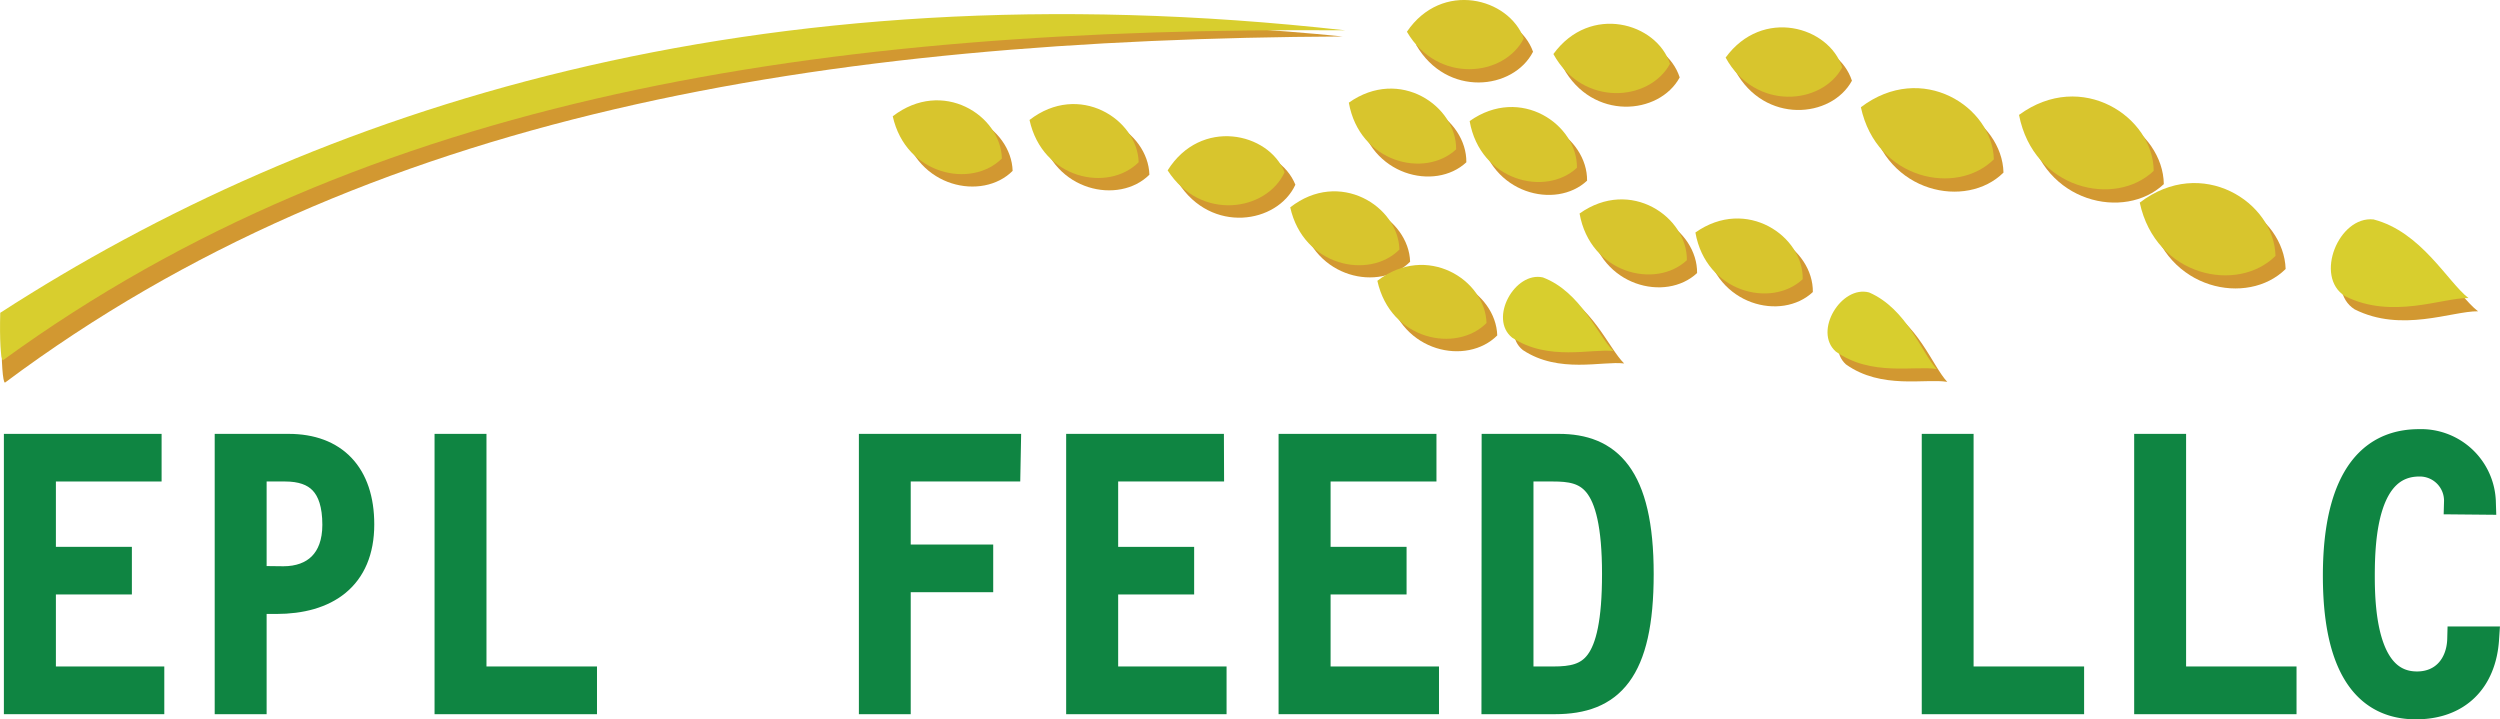 <svg id="Layer_1" data-name="Layer 1" xmlns="http://www.w3.org/2000/svg" viewBox="0 0 296.11 85.17"><defs><style>.cls-1{fill:#0f8542;stroke:#0f8542;stroke-miterlimit:10;stroke-width:3px;}.cls-2{fill:#d29831;}.cls-3{fill:#d8c52d;}.cls-4{fill:#d8ce2e;}</style></defs><title>EPL-Feed</title><path class="cls-1" d="M19,55.53H6.48V66.27h9v2.64h-9V80.44H19.32v2.65h-16V52.89H19Z" transform="translate(-1.36)"/><path class="cls-1" d="M28.29,52.89h7.26c5.45,0,8.64,3.27,8.64,9.22,0,6.38-4.2,9.11-10.11,9.11H31.44V83.09H28.29Zm6.63,15.68c3.65,0,6.12-2.18,6.12-6.41,0-4.74-2.18-6.63-5.91-6.63H31.44v13Z" transform="translate(-1.36)"/><path class="cls-1" d="M57.48,80.44H70.57v2.65H54.33V52.89h3.15Z" transform="translate(-1.36)"/><path class="cls-1" d="M120.73,55.53h-13V66h9.77v2.64h-9.77V83.09h-3.14V52.89h16.19Z" transform="translate(-1.36)"/><path class="cls-1" d="M144.84,55.53H132.3V66.27h9v2.64h-9V80.44h12.84v2.65h-16V52.89h15.69Z" transform="translate(-1.36)"/><path class="cls-1" d="M170,55.53H157.46V66.27h9v2.64h-9V80.44H170.3v2.65h-16V52.89H170Z" transform="translate(-1.36)"/><path class="cls-1" d="M178.35,52.89H186c5.83,0,9.73,3.31,9.73,15.1,0,11.62-3.6,15.1-10.19,15.1h-7.21Zm3.14,27.55h3.86c4.36,0,7.26-1.21,7.26-12.45,0-11.58-3.31-12.46-7.34-12.46h-3.78Z" transform="translate(-1.36)"/><path class="cls-1" d="M233.62,80.44h13.09v2.65H230.48V52.89h3.14Z" transform="translate(-1.36)"/><path class="cls-1" d="M258.79,80.44h13.08v2.65H255.64V52.89h3.15Z" transform="translate(-1.36)"/><path class="cls-1" d="M292.34,59.43a4.37,4.37,0,0,0-4.41-4.49c-6.37,0-6.79,8.64-6.79,13.3,0,4.4.46,12.79,6.5,12.79,3.15,0,5-2.35,5.08-5.33h3.14c-.33,4.91-3.31,8-8.35,8-8.3,0-9.52-9.1-9.52-15.52,0-6.62,1.39-15.85,9.9-15.85a7.36,7.36,0,0,1,7.59,7.13Z" transform="translate(-1.36)"/><path class="cls-2" d="M169.1,5.33c3.63,6.24,11.52,5.33,13.84.8h0C181.24,1.32,173.29-.76,169.1,5.33Z" transform="translate(-1.36)"/><path class="cls-3" d="M168,3.76c3.64,6.23,11.53,5.33,13.84.8h0C180.09-.25,172.14-2.34,168,3.76Z" transform="translate(-1.36)"/><path class="cls-2" d="M160.41,4.32c-61.62.32-115.62,9-158.46,41-.26,0-.44-2.51-.4-5.62C38.39,15.3,90-2.67,160.41,4.32" transform="translate(-1.36)"/><path class="cls-4" d="M160.67,3.59C99.05,3.15,45,11.17,1.71,42.67c-.26,0-.41-2.52-.32-5.62,37.14-24,89-41.32,159.28-33.46" transform="translate(-1.36)"/><path class="cls-2" d="M256,25.55c1.89,8.79,11.58,10.78,16.08,6.31h0C271.88,25.5,263.28,20,256,25.55Z" transform="translate(-1.36)"/><path class="cls-2" d="M241.65,15.18c1.71,8.83,11.36,11,16,6.63h0C257.58,15.46,249.09,9.74,241.65,15.18Z" transform="translate(-1.36)"/><path class="cls-2" d="M222.92,14.27c1.85,8.6,11.34,10.55,15.74,6.17h0C238.52,14.22,230.09,8.79,222.92,14.27Z" transform="translate(-1.36)"/><path class="cls-2" d="M206.9,8.39c3.46,6.33,11.38,5.64,13.81,1.17h0C219.14,4.71,211.25,2.41,206.9,8.39Z" transform="translate(-1.36)"/><path class="cls-2" d="M186.5,8c3.46,6.33,11.38,5.64,13.81,1.17h0C198.74,4.28,190.85,2,186.5,8Z" transform="translate(-1.36)"/><path class="cls-2" d="M162.33,13.69c1.25,7.1,9,9,12.71,5.53h0C175.11,14.12,168.37,9.42,162.33,13.69Z" transform="translate(-1.36)"/><path class="cls-2" d="M176.63,15.87c1.26,7.1,9,9,12.71,5.53h0C189.41,16.3,182.68,11.59,176.63,15.87Z" transform="translate(-1.36)"/><path class="cls-2" d="M189.66,26.82c1.25,7.1,9,9,12.71,5.52h0C202.44,27.24,195.7,22.54,189.66,26.82Z" transform="translate(-1.36)"/><path class="cls-2" d="M203.38,29.07c1.25,7.1,9,9,12.7,5.52h0C216.16,29.49,209.42,24.79,203.38,29.07Z" transform="translate(-1.36)"/><path class="cls-2" d="M108.37,15.24c1.56,7,9.35,8.59,12.93,5h0C121.16,15.12,114.22,10.71,108.37,15.24Z" transform="translate(-1.36)"/><path class="cls-2" d="M124.56,15.69c1.56,7,9.35,8.59,12.94,5h0C137.35,15.57,130.42,11.15,124.56,15.69Z" transform="translate(-1.36)"/><path class="cls-2" d="M140.93,21.65c3.89,6.08,11.73,4.85,13.86.23h0C152.89,17.14,144.86,15.39,140.93,21.65Z" transform="translate(-1.36)"/><path class="cls-2" d="M155.45,26c1.56,7,9.35,8.59,12.93,5h0C168.24,25.92,161.3,21.5,155.45,26Z" transform="translate(-1.36)"/><path class="cls-2" d="M294.87,36.87C292.4,35,289.3,29,283.63,27.56c-4.11-.43-7,6.77-3.38,9.08C285.81,39.44,291.76,36.84,294.87,36.87Z" transform="translate(-1.36)"/><path class="cls-2" d="M232,45.23c-1.77-1.89-3.53-7.13-8-9.07-3.31-.89-6.64,4.61-4,7C224.21,46.16,229.42,44.8,232,45.23Z" transform="translate(-1.36)"/><path class="cls-2" d="M193.73,43.05c-1.85-1.82-3.84-7-8.35-8.72-3.34-.75-6.44,4.89-3.65,7.13C186,44.3,191.17,42.73,193.73,43.05Z" transform="translate(-1.36)"/><path class="cls-3" d="M254.8,24c1.89,8.79,11.59,10.78,16.08,6.31h0C270.74,23.93,262.13,18.39,254.8,24Z" transform="translate(-1.36)"/><path class="cls-3" d="M240.5,13.61c1.72,8.83,11.37,11,15.95,6.63h0C256.44,13.89,247.94,8.16,240.5,13.61Z" transform="translate(-1.36)"/><path class="cls-3" d="M221.77,12.7c1.85,8.6,11.35,10.55,15.75,6.17h0C237.37,12.65,229,7.22,221.77,12.7Z" transform="translate(-1.36)"/><path class="cls-3" d="M205.75,6.82c3.47,6.33,11.38,5.64,13.81,1.17h0C218,3.14,210.11.84,205.75,6.82Z" transform="translate(-1.36)"/><path class="cls-3" d="M185.35,6.4c3.47,6.32,11.38,5.63,13.81,1.16h0C197.6,2.71,189.71.41,185.35,6.4Z" transform="translate(-1.36)"/><path class="cls-3" d="M161.12,12.16c1.26,7.11,9,9,12.71,5.53h0C173.9,12.59,167.16,7.89,161.12,12.16Z" transform="translate(-1.36)"/><path class="cls-3" d="M175.43,14.34c1.25,7.11,9,9,12.71,5.53h0C188.21,14.78,181.47,10.07,175.43,14.34Z" transform="translate(-1.36)"/><path class="cls-3" d="M188.45,25.29c1.26,7.1,9,9,12.71,5.53h0C201.23,25.72,194.49,21,188.45,25.29Z" transform="translate(-1.36)"/><path class="cls-3" d="M202.17,27.54c1.25,7.1,9,9,12.71,5.53h0C215,28,208.21,23.27,202.17,27.54Z" transform="translate(-1.36)"/><path class="cls-3" d="M107.1,13.77c1.56,7,9.35,8.59,12.93,5h0C119.89,13.65,113,9.24,107.1,13.77Z" transform="translate(-1.36)"/><path class="cls-3" d="M123.3,14.21c1.55,7.05,9.34,8.6,12.93,5h0C136.08,14.1,129.15,9.68,123.3,14.21Z" transform="translate(-1.36)"/><path class="cls-3" d="M139.66,20.18c3.89,6.08,11.73,4.85,13.85.22h0C151.62,15.67,143.59,13.91,139.66,20.18Z" transform="translate(-1.36)"/><path class="cls-3" d="M154.18,24.56c1.56,7,9.35,8.59,12.93,5h0C167,24.44,160,20,154.18,24.56Z" transform="translate(-1.36)"/><path class="cls-4" d="M293.73,35.3c-2.47-1.92-5.58-7.84-11.24-9.31-4.12-.43-7.05,6.77-3.39,9.08C284.66,37.88,290.62,35.26,293.73,35.3Z" transform="translate(-1.36)"/><path class="cls-4" d="M230.75,43.71c-1.76-1.89-3.53-7.13-8-9.07-3.3-.89-6.64,4.61-3.95,7C223,44.63,228.21,43.28,230.75,43.71Z" transform="translate(-1.36)"/><path class="cls-4" d="M192.46,41.58c-1.85-1.82-3.83-7-8.35-8.72-3.34-.75-6.44,4.88-3.65,7.13C184.76,42.83,189.9,41.26,192.46,41.58Z" transform="translate(-1.36)"/><path class="cls-2" d="M165.77,34.73c1.56,7.05,9.35,8.6,12.93,5h0C178.56,34.62,171.62,30.21,165.77,34.73Z" transform="translate(-1.36)"/><path class="cls-3" d="M164.5,33.26c1.56,7.05,9.35,8.59,12.93,5h0C177.29,33.14,170.35,28.74,164.5,33.26Z" transform="translate(-1.36)"/></svg>